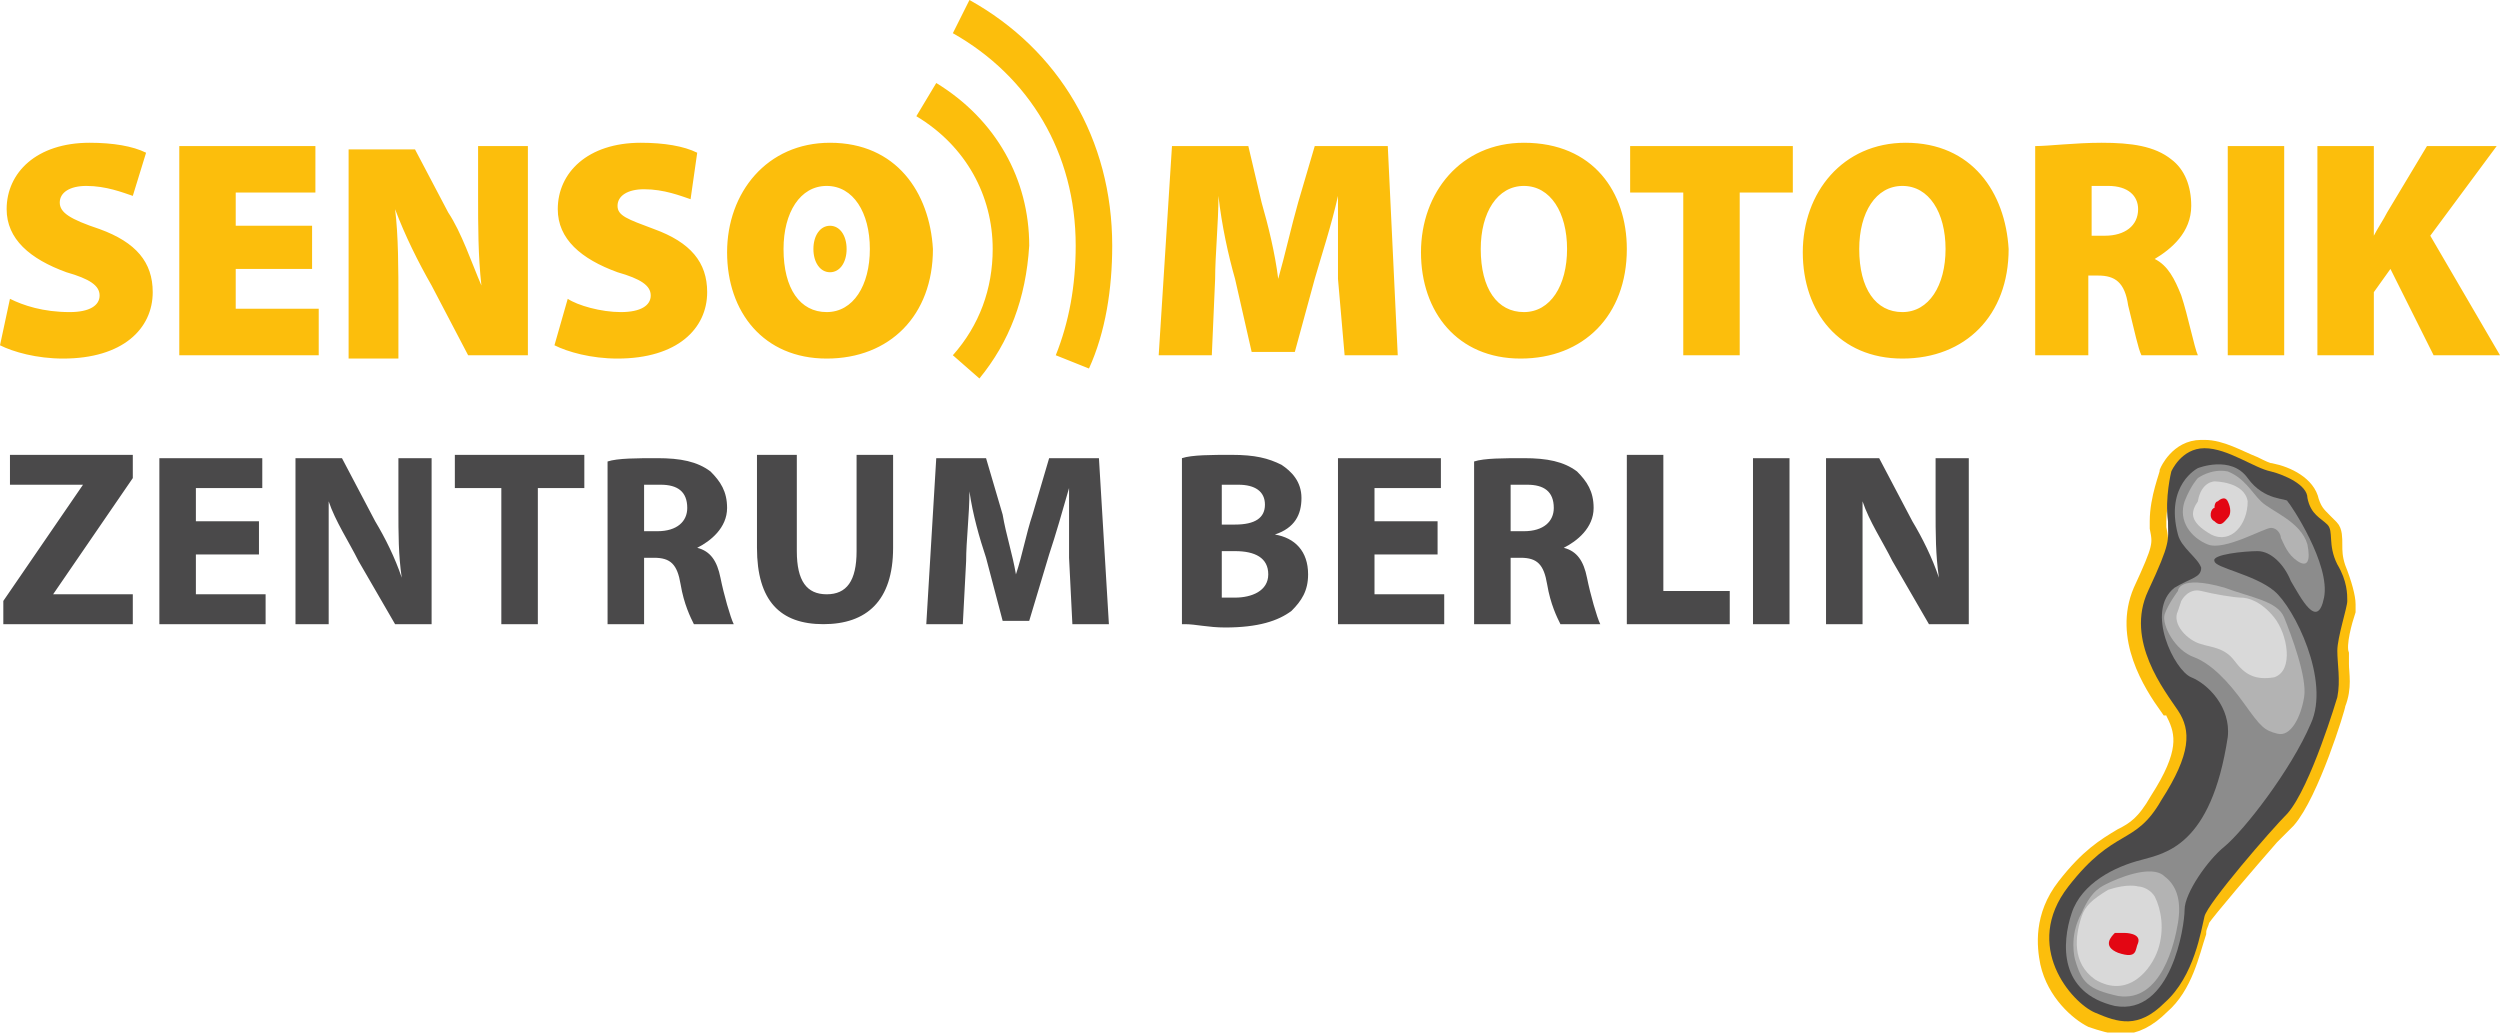 <?xml version="1.0" encoding="UTF-8"?> <svg xmlns="http://www.w3.org/2000/svg" xmlns:xlink="http://www.w3.org/1999/xlink" version="1.1" id="Ebene_1" x="0px" y="0px" viewBox="0 0 75.3 31.1" style="enable-background:new 0 0 75.3 31.1;" xml:space="preserve"> <style type="text/css"> .st0{fill:none;stroke:#FCBE0C;stroke-width:0.5;stroke-miterlimit:10;} .st1{fill:#4A494A;} .st2{fill:#8C8C8C;} .st3{fill:#B3B3B3;} .st4{fill:#D9D9D9;} .st5{fill:#E30613;} .st6{fill:#FCBE0C;} </style> <g> <path class="st0" d="M63.9,30.9c-0.3,0-0.6-0.1-0.9-0.2c-0.4-0.2-1.1-0.8-1.3-1.7c-0.1-0.5-0.2-1.4,0.5-2.3 c0.7-0.9,1.2-1.2,1.7-1.5c0.4-0.2,0.7-0.4,1.1-1.1c0.9-1.4,0.8-2,0.5-2.6c0-0.1-0.1-0.2-0.2-0.2c-0.5-0.7-1.4-2.1-0.8-3.5 c0.6-1.3,0.6-1.4,0.5-1.9c0-0.1,0-0.1,0-0.2c0-0.7,0.3-1.4,0.3-1.5v0c0,0,0.3-0.7,1-0.7c0,0,0,0,0.1,0c0.5,0,1,0.3,1.5,0.5 c0.2,0.1,0.4,0.2,0.5,0.2c0.5,0.1,1.1,0.4,1.2,0.9c0.1,0.3,0.2,0.4,0.4,0.6c0.1,0.1,0.1,0.1,0.2,0.2c0.1,0.1,0.1,0.3,0.1,0.5 c0,0.2,0,0.4,0.1,0.7c0.2,0.5,0.3,0.9,0.3,1.1c0,0,0,0.1,0,0.2c-0.1,0.3-0.3,1-0.2,1.3c0,0.1,0,0.2,0,0.3c0,0.3,0.1,0.7-0.1,1.2 c0,0.1-0.8,2.7-1.5,3.5c-0.1,0.1-0.3,0.3-0.5,0.5c-0.7,0.8-1.9,2.2-2.1,2.5c0,0.1-0.1,0.2-0.1,0.4c-0.2,0.6-0.4,1.6-1.1,2.2 C64.7,30.7,64.3,30.9,63.9,30.9z"></path> <path class="st1" d="M65.4,14.2c0,0,0.3-0.7,1-0.7c0.7,0,1.5,0.6,2,0.7c0.4,0.1,1.1,0.4,1.1,0.8c0.1,0.5,0.4,0.6,0.6,0.8 c0.2,0.2,0,0.6,0.3,1.2c0.3,0.5,0.3,0.9,0.3,1.1c0,0.2-0.3,1.1-0.3,1.5c0,0.4,0.1,0.9,0,1.4c0,0-0.8,2.7-1.5,3.5 c-0.5,0.5-2.4,2.7-2.5,3.1c-0.1,0.4-0.3,1.8-1.2,2.6c-0.8,0.8-1.4,0.6-2.1,0.3c-0.7-0.3-2.2-2-0.8-3.8c1.4-1.8,2-1.2,2.8-2.6 c0.9-1.4,0.9-2.1,0.5-2.7s-1.6-2.1-0.9-3.6c0.7-1.5,0.6-1.5,0.6-2.1C65.2,15,65.4,14.2,65.4,14.2"></path> <path class="st2" d="M66.2,14.1c0,0,1-0.4,1.5,0.3c0.5,0.7,1.2,0.6,1.2,0.7C69,15.2,70.2,17,70,18c-0.2,1-0.7,0-1-0.5 c-0.2-0.5-0.6-0.9-1-0.9c-0.4,0-1.4,0.1-1.3,0.3c0,0.2,1.2,0.4,1.8,0.9c0.6,0.5,1.7,2.7,1.1,4C69,23.2,67.6,25,67,25.5 c-0.5,0.4-1.2,1.4-1.2,1.9c0,0.5-0.4,3.2-2.1,2.9c-1.7-0.4-1.6-1.9-1.3-2.8c0.3-0.9,1.3-1.4,2.1-1.6c0.7-0.2,2.1-0.4,2.6-3.7 c0.1-0.9-0.6-1.6-1.1-1.8c-0.5-0.2-1.4-2-0.5-2.7c0.5-0.3,0.8-0.3,0.8-0.6c-0.1-0.3-0.6-0.6-0.7-1C65.2,14.6,66.2,14.1,66.2,14.1"></path> <path class="st3" d="M65.6,17.8c0,0,0-0.5,1.4-0.1c0.8,0.3,1.6,0.4,1.8,0.9c0.2,0.5,0.7,1.8,0.6,2.4c-0.1,0.6-0.4,1.2-0.8,1.1 c-0.4-0.1-0.5-0.2-1-0.9s-1-1.2-1.5-1.4c-0.6-0.2-1-1-0.9-1.3C65.3,18.2,65.6,17.8,65.6,17.8"></path> <path class="st4" d="M65.7,18.1c0,0,0.2-0.4,0.6-0.3c0.4,0.1,1,0.2,1.2,0.2c0.2,0,0.6,0.1,1,0.6c0.4,0.5,0.6,1.6,0,1.8 c-0.6,0.1-0.9-0.1-1.2-0.5c-0.3-0.4-0.7-0.4-1-0.5c-0.4-0.1-0.9-0.6-0.7-1"></path> <path class="st3" d="M66.2,14.4c0,0,0.4-0.3,0.9-0.2c0.5,0.2,0.7,0.6,1,0.9c0.3,0.3,1.2,0.6,1.4,1.3c0.1,0.5,0,0.7-0.3,0.5 c-0.3-0.2-0.4-0.5-0.5-0.7c0-0.1-0.1-0.3-0.3-0.3s-1.4,0.7-1.9,0.5c-0.5-0.2-0.9-0.7-0.7-1.3C66,14.6,66.2,14.4,66.2,14.4"></path> <path class="st4" d="M66.7,14.5c0,0,0.9,0,1,0.6c0,0.7-0.5,1.3-1.1,1c-0.7-0.4-0.6-0.7-0.4-1C66.3,14.5,66.7,14.5,66.7,14.5"></path> <path class="st5" d="M66.8,15.1c0,0,0.2-0.2,0.3,0s0.1,0.4,0,0.5c-0.1,0.1-0.2,0.3-0.4,0.1c-0.2-0.1-0.1-0.4,0-0.4 C66.7,15.1,66.8,15.1,66.8,15.1"></path> <path class="st3" d="M62.5,28.9c0.2,0.7,0.4,0.9,1.3,1.1c1.3,0.2,1.7-1.6,1.8-2.2c0.1-0.6,0-1.1-0.4-1.4c-0.4-0.4-1.5,0.1-1.7,0.2 c-0.2,0.1-0.5,0.2-0.8,0.9C62.3,28.2,62.5,28.9,62.5,28.9"></path> <path class="st4" d="M64.4,26.7c0,0,0.3,0,0.5,0.3c0.2,0.4,0.3,1,0.1,1.6c-0.2,0.6-0.9,1.5-1.9,0.9c-0.7-0.5-0.6-1.3-0.4-1.9 c0.1-0.3,0.3-0.5,0.8-0.8C64.1,26.6,64.4,26.7,64.4,26.7"></path> <path class="st5" d="M64,28.1c0,0,0.5,0,0.4,0.3c-0.1,0.2,0,0.5-0.6,0.3c-0.5-0.2-0.2-0.5-0.1-0.6C63.9,28.1,64,28.1,64,28.1"></path> </g> <g> <path class="st6" d="M25,6.8c0.3,0,0.5,0.3,0.5,0.7c0,0.4-0.2,0.7-0.5,0.7c-0.3,0-0.5-0.3-0.5-0.7C24.5,7.1,24.7,6.8,25,6.8"></path> <path class="st6" d="M29.5,11.4l-0.8-0.7c0.8-0.9,1.2-2,1.2-3.2c0-1.6-0.8-3.1-2.3-4l0.6-1c1.8,1.1,2.8,2.9,2.8,4.9 C30.9,9,30.4,10.3,29.5,11.4z M32.8,11.1l-1-0.4c0.4-1,0.6-2.1,0.6-3.3c0-2.8-1.4-5.1-3.7-6.4l0.5-1c2.7,1.5,4.3,4.2,4.3,7.4 C33.5,8.7,33.3,10,32.8,11.1z"></path> <path class="st6" d="M69.8,10.7h1.7V8.8L72,8.1l1.3,2.6h2l-2.1-3.6l2-2.7h-2.1l-1.2,2c-0.1,0.2-0.3,0.5-0.4,0.7h0V4.4h-1.7 M67.1,10.7h1.7V4.4h-1.7V10.7z M62.9,5.6c0.1,0,0.3,0,0.6,0c0.6,0,0.9,0.3,0.9,0.7c0,0.5-0.4,0.8-1,0.8h-0.4V5.6z M61.2,10.7h1.7 V8.3h0.3c0.5,0,0.8,0.2,0.9,0.9c0.2,0.8,0.3,1.3,0.4,1.5h1.7c-0.1-0.2-0.3-1.2-0.5-1.8c-0.2-0.5-0.4-0.9-0.8-1.1v0 C65.4,7.5,66,7,66,6.2c0-0.6-0.2-1.1-0.6-1.4c-0.5-0.4-1.2-0.5-2.1-0.5c-0.8,0-1.6,0.1-2,0.1V10.7z M57.3,5.6 c0.8,0,1.3,0.8,1.3,1.9c0,1.1-0.5,1.9-1.3,1.9c-0.8,0-1.3-0.7-1.3-1.9C56,6.4,56.5,5.6,57.3,5.6 M57.4,4.3c-1.9,0-3.1,1.5-3.1,3.3 c0,1.8,1.1,3.2,3,3.2c1.9,0,3.2-1.3,3.2-3.3C60.4,5.8,59.4,4.3,57.4,4.3 M50.7,10.7h1.7V5.8h1.6V4.4h-4.9v1.4h1.6V10.7z M45.9,5.6 c0.8,0,1.3,0.8,1.3,1.9c0,1.1-0.5,1.9-1.3,1.9c-0.8,0-1.3-0.7-1.3-1.9C44.6,6.4,45.1,5.6,45.9,5.6 M45.9,4.3 c-1.9,0-3.1,1.5-3.1,3.3c0,1.8,1.1,3.2,3,3.2c1.9,0,3.2-1.3,3.2-3.3C49,5.8,48,4.3,45.9,4.3 M40.5,10.7h1.6l-0.3-6.3h-2.2l-0.5,1.7 c-0.2,0.7-0.4,1.6-0.6,2.3h0c-0.1-0.8-0.3-1.6-0.5-2.3l-0.4-1.7h-2.3l-0.4,6.3h1.6l0.1-2.3c0-0.7,0.1-1.7,0.1-2.5h0 c0.1,0.9,0.3,1.8,0.5,2.5l0.5,2.2H39l0.6-2.2c0.2-0.7,0.5-1.6,0.7-2.5h0c0,1,0,1.8,0,2.5L40.5,10.7z M24.9,5.6 c0.8,0,1.3,0.8,1.3,1.9c0,1.1-0.5,1.9-1.3,1.9c-0.8,0-1.3-0.7-1.3-1.9C23.6,6.4,24.1,5.6,24.9,5.6 M25,4.3c-1.9,0-3.1,1.5-3.1,3.3 c0,1.8,1.1,3.2,3,3.2c1.9,0,3.2-1.3,3.2-3.3C28,5.8,27,4.3,25,4.3 M16.7,10.4c0.4,0.2,1.1,0.4,1.9,0.4c1.8,0,2.7-0.9,2.7-2 c0-0.9-0.5-1.5-1.6-1.9c-0.8-0.3-1.1-0.4-1.1-0.7c0-0.3,0.3-0.5,0.8-0.5c0.6,0,1.1,0.2,1.4,0.3L21,4.6c-0.4-0.2-1-0.3-1.7-0.3 c-1.6,0-2.5,0.9-2.5,2c0,0.9,0.7,1.5,1.8,1.9c0.7,0.2,1,0.4,1,0.7c0,0.3-0.3,0.5-0.9,0.5c-0.6,0-1.3-0.2-1.6-0.4L16.7,10.4z M12,10.7V9.1c0-1,0-2-0.1-2.8h0c0.3,0.8,0.7,1.6,1.1,2.3l1.1,2.1h1.8V4.4h-1.5v1.5c0,0.9,0,1.8,0.1,2.7h0c-0.3-0.7-0.6-1.6-1-2.2 l-1-1.9h-2v6.3H12z M9.3,6.8H7.1v-1h2.4V4.4H5.4v6.3h4.2V9.3H7.1V8.1h2.3V6.8z M0,10.4c0.4,0.2,1.1,0.4,1.9,0.4 c1.8,0,2.7-0.9,2.7-2c0-0.9-0.5-1.5-1.6-1.9C2.1,6.6,1.8,6.4,1.8,6.1c0-0.3,0.3-0.5,0.8-0.5c0.6,0,1.1,0.2,1.4,0.3l0.4-1.3 c-0.4-0.2-1-0.3-1.7-0.3c-1.6,0-2.5,0.9-2.5,2c0,0.9,0.7,1.5,1.8,1.9c0.7,0.2,1,0.4,1,0.7c0,0.3-0.3,0.5-0.9,0.5 C1.3,9.4,0.7,9.2,0.3,9L0,10.4z"></path> </g> <path class="st1" d="M56.1,18.8v-1.5c0-0.8,0-1.5,0-2.2l0,0c0.2,0.6,0.6,1.2,0.9,1.8l1.1,1.9h1.2v-5h-1v1.5c0,0.8,0,1.4,0.1,2.1h0 c-0.2-0.6-0.5-1.2-0.8-1.7l-1-1.9H55v5 M52.8,18.8h1.1v-5h-1.1V18.8z M48.9,18.8h3.2v-1h-2v-4.1h-1.1V18.8z M45.5,14.6 c0.1,0,0.2,0,0.5,0c0.5,0,0.8,0.2,0.8,0.7c0,0.4-0.3,0.7-0.9,0.7h-0.4V14.6z M44.4,18.8h1.1v-2h0.3c0.5,0,0.7,0.2,0.8,0.8 c0.1,0.6,0.3,1,0.4,1.2h1.2c-0.1-0.2-0.3-0.9-0.4-1.4c-0.1-0.5-0.3-0.8-0.7-0.9v0c0.4-0.2,0.9-0.6,0.9-1.2c0-0.5-0.2-0.8-0.5-1.1 c-0.4-0.3-0.9-0.4-1.6-0.4c-0.6,0-1.2,0-1.5,0.1V18.8z M43.3,15.7h-1.9v-1h2v-0.9h-3.1v5h3.2v-0.9h-2.1v-1.2h1.9V15.7z M36.8,16.6 h0.4c0.6,0,1,0.2,1,0.7c0,0.5-0.5,0.7-1,0.7c-0.2,0-0.3,0-0.4,0V16.6z M36.8,14.6c0.1,0,0.2,0,0.5,0c0.5,0,0.8,0.2,0.8,0.6 c0,0.4-0.3,0.6-0.9,0.6h-0.4V14.6z M35.7,18.8c0.3,0,0.7,0.1,1.2,0.1c1,0,1.6-0.2,2-0.5c0.3-0.3,0.5-0.6,0.5-1.1 c0-0.7-0.4-1.1-1-1.2v0c0.6-0.2,0.8-0.6,0.8-1.1c0-0.5-0.3-0.8-0.6-1c-0.4-0.2-0.8-0.3-1.5-0.3c-0.6,0-1.2,0-1.5,0.1V18.8z M32.3,18.8h1.1l-0.3-5h-1.5l-0.5,1.7c-0.2,0.6-0.3,1.2-0.5,1.8h0c-0.1-0.6-0.3-1.2-0.4-1.8l-0.5-1.7h-1.5l-0.3,5h1.1l0.1-1.9 c0-0.6,0.1-1.4,0.1-2.1h0c0.1,0.7,0.3,1.4,0.5,2l0.5,1.9H31l0.6-2c0.2-0.6,0.4-1.3,0.6-2h0c0,0.7,0,1.5,0,2.1L32.3,18.8z M22.8,13.7 v2.8c0,1.6,0.7,2.3,2,2.3c1.3,0,2.1-0.7,2.1-2.3v-2.8h-1.1v2.9c0,0.9-0.3,1.3-0.9,1.3c-0.6,0-0.9-0.4-0.9-1.3v-2.9H22.8z M19.4,14.6 c0.1,0,0.2,0,0.5,0c0.5,0,0.8,0.2,0.8,0.7c0,0.4-0.3,0.7-0.9,0.7h-0.4V14.6z M18.3,18.8h1.1v-2h0.3c0.5,0,0.7,0.2,0.8,0.8 c0.1,0.6,0.3,1,0.4,1.2h1.2c-0.1-0.2-0.3-0.9-0.4-1.4c-0.1-0.5-0.3-0.8-0.7-0.9v0c0.4-0.2,0.9-0.6,0.9-1.2c0-0.5-0.2-0.8-0.5-1.1 c-0.4-0.3-0.9-0.4-1.6-0.4c-0.6,0-1.2,0-1.5,0.1V18.8z M15.1,18.8h1.1v-4.1h1.4v-1h-3.9v1h1.4V18.8z M9.9,18.8v-1.5 c0-0.8,0-1.5,0-2.2l0,0c0.2,0.6,0.6,1.2,0.9,1.8l1.1,1.9H13v-5h-1v1.5c0,0.8,0,1.4,0.1,2.1h0c-0.2-0.6-0.5-1.2-0.8-1.7l-1-1.9H8.9v5 H9.9z M7.8,15.7H5.9v-1h2v-0.9H4.8v5H8v-0.9H5.9v-1.2h1.9V15.7z M0.1,18.8H4v-0.9H1.6v0L4,14.4v-0.7H0.3v0.9h2.2v0l-2.4,3.5V18.8z"></path> </svg> 